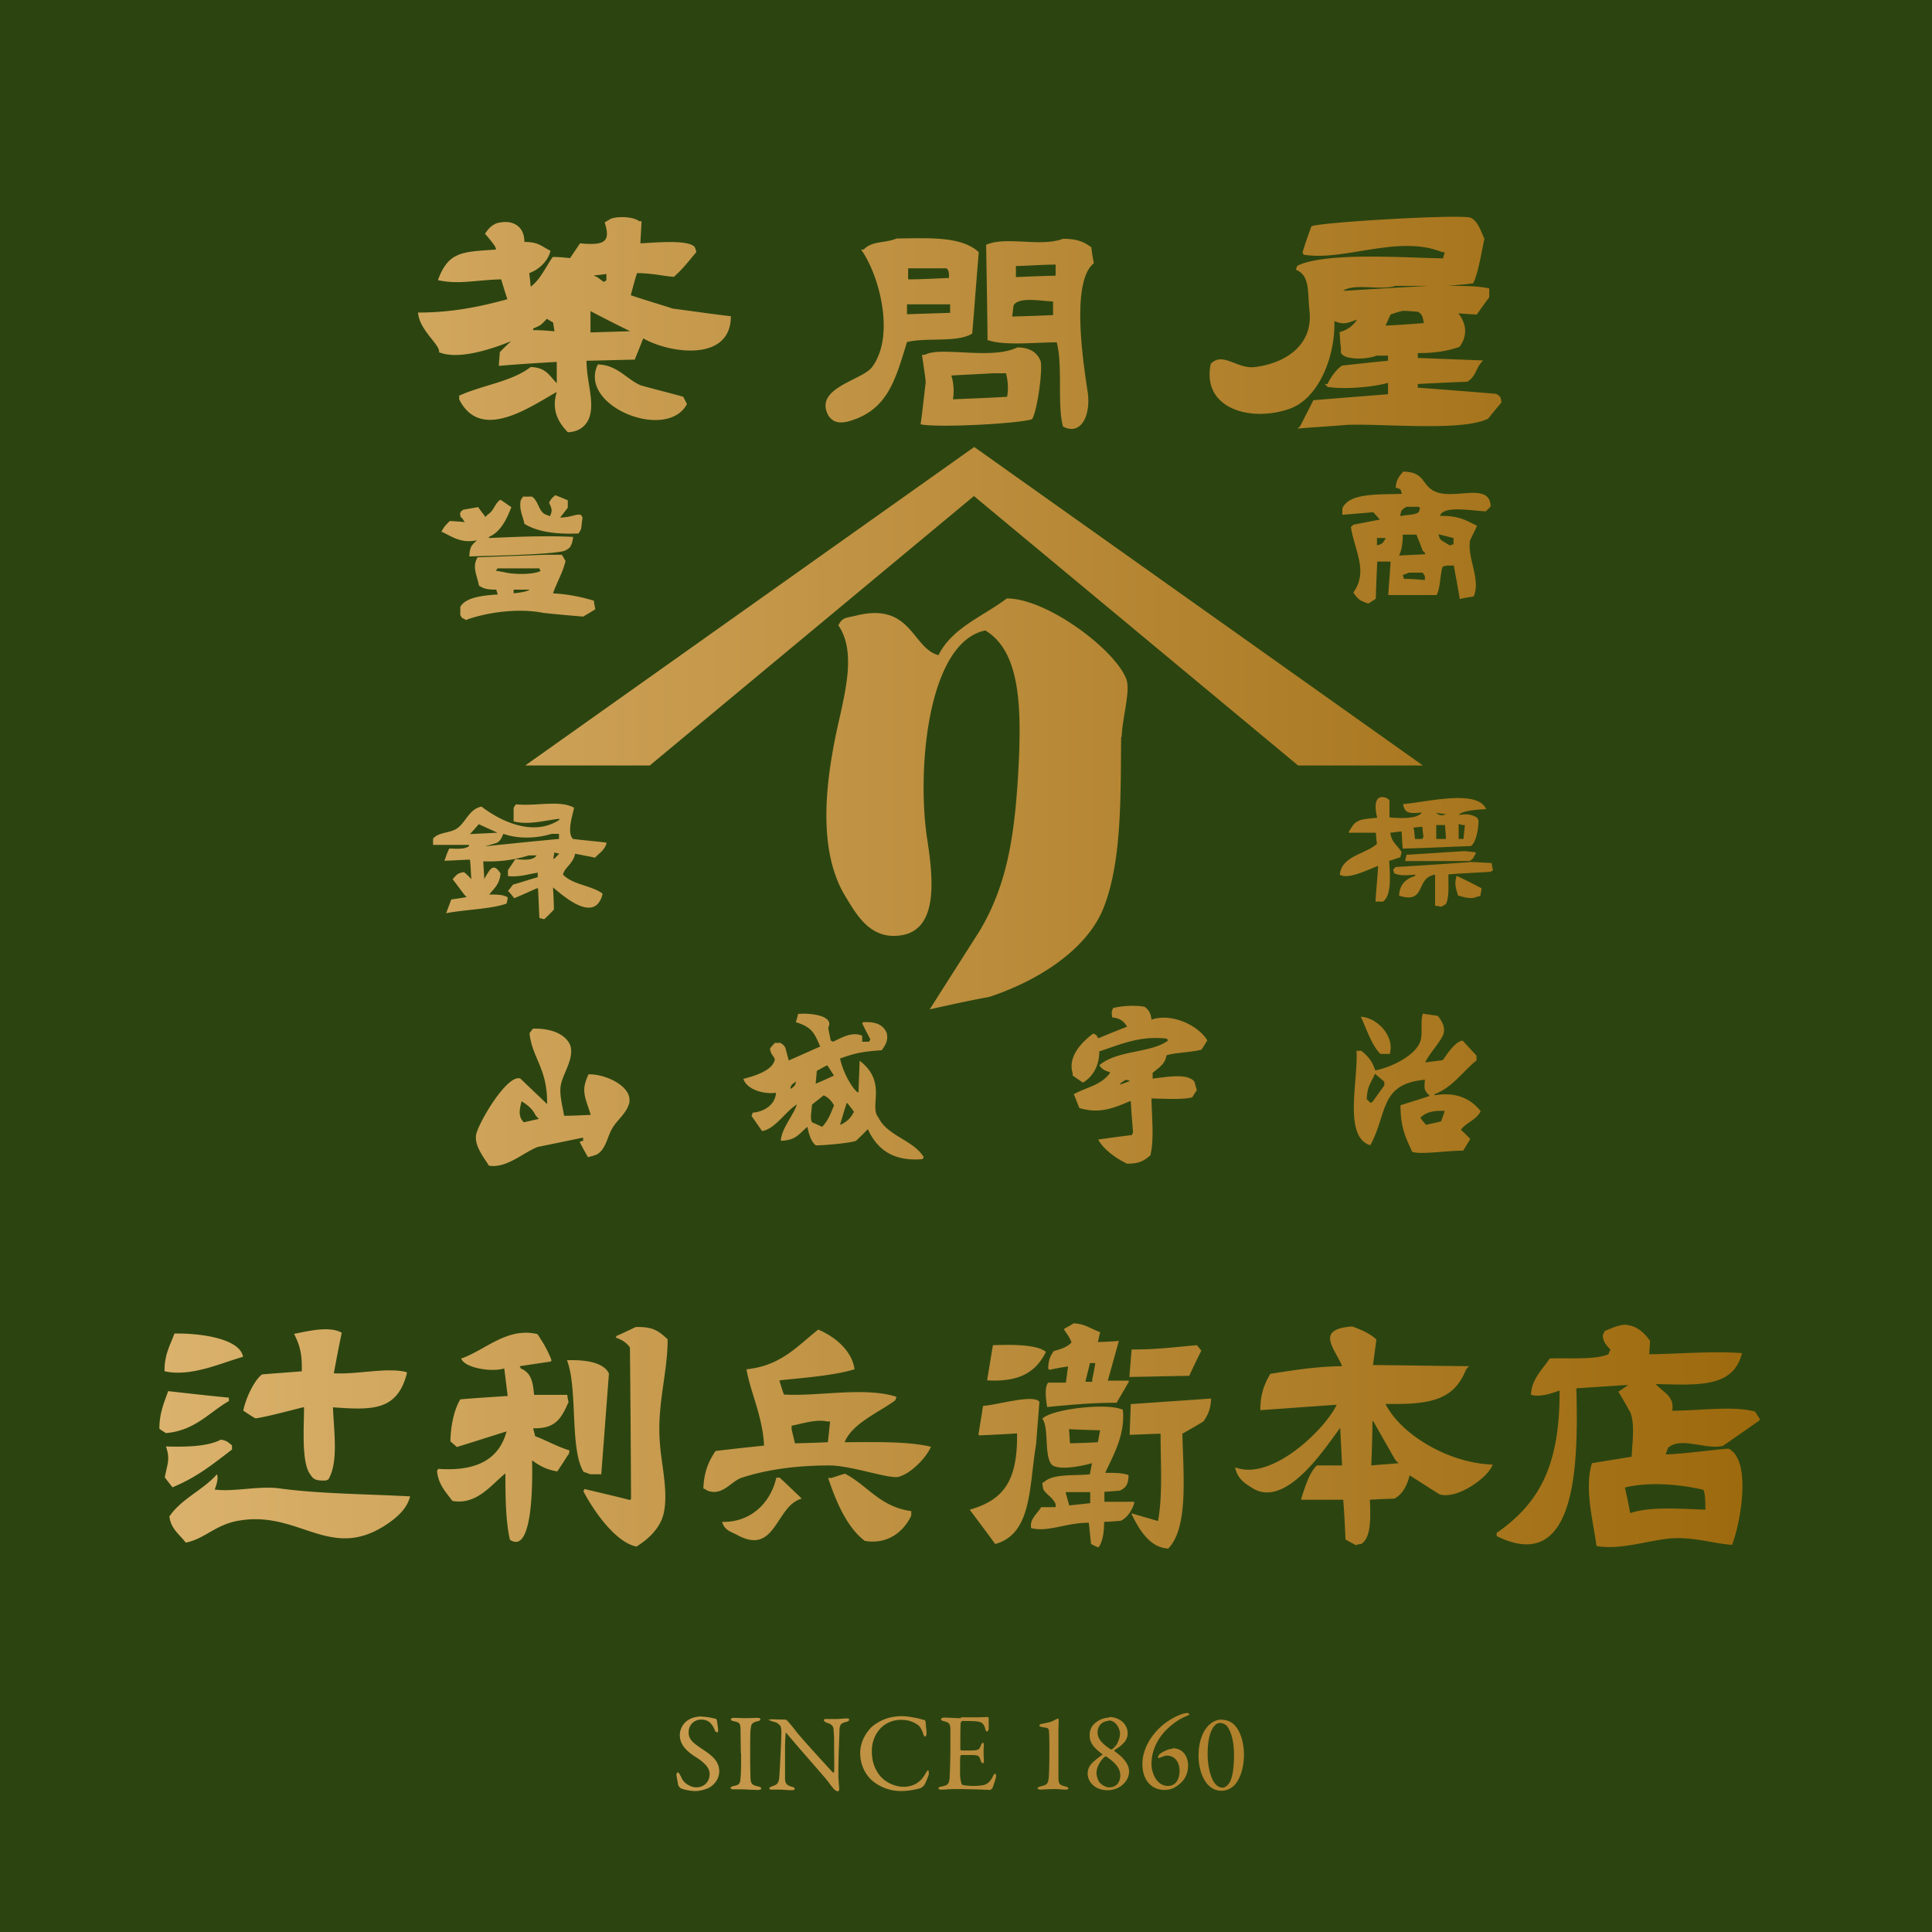 <svg xmlns="http://www.w3.org/2000/svg" viewBox="0 0 68.12 68.12"><defs><linearGradient id="a" x1="5.63" y1="35.4" x2="62.06" y2="35.4" gradientUnits="userSpaceOnUse"><stop offset="0" stop-color="#dbb26d"/><stop offset="1" stop-color="#9d690d"/></linearGradient></defs><path fill="#2c4510" d="M0 0h68.12v68.12H0z"/><path d="M21.08 12.85c.7.02 1 .52 1.52.74.5.14 1 .26 1.49.4.04.08.09.17.13.26-.71 1.33-3.86.06-3.14-1.4zm-5.15 18.86c.17-.02.35-.05.52-.08-.03-.04-.06-.06-.09-.1-.13-.17-.26-.35-.4-.53.14-.15.15-.21.4-.25.09.07.18.16.26.25-.02-.22-.02-.46-.05-.69-.29.01-.61.03-.9.04.05-.14.1-.29.17-.43.23 0 .54.04.7-.09v-.04h-1.27v-.22c.19-.23.57-.19.83-.35.32-.21.44-.7.88-.78.51.4 1.74 1.12 2.74.47v-.04c-.48.05-1.09.23-1.61.09v-.48l.08-.12c.75.07 1.55-.16 2.05.12-.05.28-.26.86-.04 1.1.39.05.79.08 1.18.13v.05c-.1.25-.24.31-.4.48-.23-.05-.47-.09-.7-.14-.08.37-.38.49-.43.74.36.36.97.37 1.39.66v.05c-.29 1.04-1.42 0-1.74-.26.01.26.03.52.03.78-.11.12-.23.24-.34.34-.06-.01-.11-.03-.17-.04-.02-.36-.03-.7-.05-1.05h-.04c-.27.12-.53.24-.8.35-.06-.08-.14-.18-.22-.26.07-.07.12-.15.18-.22.29-.08.58-.18.87-.26v-.16c-.39.06-.63.16-1.05.12v-.21c.08-.12.18-.26.26-.39.29.03.63.06.75-.13h-.27c-.53.16-1.01.23-1.61.21.01.24.03.46.04.7v-.09c.19-.31.3-.6.57-.18-.04.39-.22.51-.4.74.27 0 .49 0 .65.1 0 .07-.02.14-.04.22-.57.2-1.49.21-2.13.34l.18-.48zm3.79-1.61c-.06-.01-.12-.03-.18-.04 0 .07-.02.15-.03.22h.03l.18-.18zm-2.18-.39c-.15.05-.3.09-.44.13.87-.09 1.74-.18 2.61-.26v-.18h-.26c-.58.18-1.23.17-1.7 0-.07.14-.08.22-.22.31zm0-.35l-.66-.3c-.1.12-.2.23-.31.35.33-.02.66-.03.97-.05zm-1.31-7.66v-.3c.18-.35.86-.41 1.32-.44-.01-.05-.04-.11-.05-.17-.31 0-.44-.03-.61-.14-.08-.39-.25-.67-.05-1l2.4-.09h.57c.05.08.09.15.13.22-.09.4-.33.8-.44 1.14.54.03 1.01.13 1.44.26.01.1.03.2.05.3-.15.1-.29.18-.43.26-.48-.04-.94-.08-1.4-.13-.9-.18-1.99-.01-2.65.22-.13.04-.02.06-.13 0-.13-.07-.07-.01-.14-.13zm2.45-.91h-.57v.13c.18-.02.45-.05.57-.13zm-.92-.62c.3.09 1.06.1 1.3-.04-.02-.03-.03-.06-.04-.09h-1.48s-.04.06-.05.09c.09 0 .17.03.26.04zm1.43-2.05c-.21-.15-.21-.45-.43-.61h-.32l-.08.13c-.06.34.07.53.13.83.48.29 1.11.37 1.91.34.03-.05.07-.11.09-.17.02-.13.03-.26.05-.39-.02-.03-.03-.06-.05-.09-.16-.06-.33.08-.74.09.09-.12.18-.23.27-.35v-.26c-.14-.06-.29-.12-.44-.18-.12.1-.14.12-.22.26.06.15.11.22.08.35-.01.04-.03.09-.05.13-.07-.03-.14-.05-.22-.09zm13.38 22.67s-.02.05-.04.08c-1.04.09-1.61-.35-1.93-1.06-.13.14-.27.27-.41.41-.25.1-1.38.18-1.43.16-.16-.12-.25-.42-.29-.65-.3.24-.39.48-.94.49.04-.46.41-.83.57-1.28-.4.24-.77.87-1.23.94-.12-.17-.24-.35-.37-.53.01-.04.03-.08.04-.12.4-.03.8-.28.82-.7-.42.06-1.03-.11-1.15-.49.35-.09 1.06-.29 1.11-.7-.1-.18-.15-.19-.17-.37.05-.07.12-.14.17-.2h.2c.08.06.11.07.17.17l.12.45c.37-.16.74-.33 1.11-.49-.22-.51-.3-.68-.86-.86.03-.1.06-.19.08-.29.48-.04 1.29.07 1.06.49l.09.45c.03.01.06.03.08.04.31-.14.67-.37 1.03-.21v.21h.24s.03-.06.05-.08c-.1-.19-.2-.38-.29-.57.01-.01.02-.03.04-.04.43-.02.69.08.82.37.07.28-.04.43-.17.62-.71.05-.92.1-1.47.29.07.37.35.97.61 1.19h.04c.01-.37.03-.74.04-1.11.99.76.32 1.6.66 2 .32.66 1.23.79 1.6 1.4zm-4.51-2.66c-.12.11-.14.07-.2.25h.04c.12-.09.16-.14.16-.25zm1.35.86a.74.74 0 00-.37-.37c-.13.11-.28.22-.41.33-.02.29-.07.46 0 .62.12.05.24.11.36.16.2-.21.29-.44.41-.74zm0-1.06c-.08-.12-.16-.25-.24-.37-.13.06-.25.13-.37.2-.01.15-.03.3-.04.45.22-.09.44-.19.65-.29zm.7 1.27c-.08-.11-.16-.22-.25-.32-.09.25-.16.52-.24.77h.04c.22-.12.33-.22.45-.45zm-7.91-.37c-.07.4-.44.65-.61.95-.19.32-.23.78-.58.94-.09.03-.19.06-.28.08-.1-.18-.2-.35-.29-.54.11-.05 0-.02.12-.03v-.12c-.53.11-1.06.22-1.6.33-.52.2-1.09.76-1.72.66-.15-.25-.53-.7-.45-1.1.08-.41 1.1-2.15 1.56-1.97.31.3.63.6.94.9.02-1.26-.52-1.6-.62-2.5.04-.05.08-.11.12-.16.6-.02 1.13.17 1.31.57.17.47-.26 1.01-.33 1.44-.05.33.07.75.12 1.06h.04c.3 0 .6-.02.9-.03-.21-.66-.35-.85-.08-1.43.58-.02 1.53.41 1.44.98zm-3.2.62s-.08-.08-.12-.13c-.1-.22-.29-.37-.49-.49-.08.31-.12.55.08.74l.53-.12zm23.7-26.63c.42-.43.93.21 1.56.12 1.1-.14 2.05-.8 1.91-1.99-.07-.64.03-1.24-.48-1.44.07-.18 0-.1.14-.18 1.09-.44 3.75-.24 5.05-.22l.06-.22h-.09c-1.54-.63-3.46.33-4.88.09-.02-.03-.04-.06-.04-.09.09-.31.2-.61.31-.91.24-.14 5.3-.44 5.62-.3.26.13.35.47.48.74-.08.33-.22 1.25-.4 1.57-.28.04-.58.06-.87.09.5 0 1.05 0 1.44.09v.31c-.15.2-.3.41-.44.61-.22-.01-.45-.03-.65-.04.28.35.34.78.04 1.18-.41.14-.82.22-1.47.22v.17l2.31.09c-.25.2-.25.58-.57.75-.58.02-1.16.05-1.74.08v.13c.21.01 2.76.21 2.77.22.15.1.15.09.18.3-.16.19-.32.38-.47.57-.9.46-3.7.17-4.97.22-.58.05-1.16.08-1.74.13.02-.03.05-.05.08-.08.16-.31.31-.61.47-.92l2.63-.21v-.4c-.61.17-1.64.23-2.13.14l-.1-.1h.1c.1-.23.31-.52.51-.65.55-.06 1.08-.12 1.62-.17v-.18h-.4c-.48.18-1.32.12-1.26-.17v-.1c-.03-.19-.03-.38-.05-.56.29-.08.47-.22.62-.44-.33.11-.47.2-.8.05.03 1.32-.59 2.74-1.57 3.09-1.38.49-3.12 0-2.79-1.58zm7.5-1.45c-.04-.21-.05-.29-.21-.38-.18-.01-.36-.03-.53-.03-.14.03-.29.08-.43.13-.06.13-.11.25-.18.39.45-.02.9-.05 1.36-.09zm-2.83-1.12h.09c.97-.06 1.95-.12 2.92-.17H49.2c-.48.17-1.45-.1-1.84.17zm-11.51 2c.44 0 .71.17.83.48.08.3-.11 1.74-.3 2.05-.47.16-3.37.31-3.93.18.07-.5.12-.99.18-1.49-.03-.32-.09-.63-.13-.96h.1c.56-.31 2.33.19 3.26-.26zm-2.3 1.05c.07.25.08.52.04.78.64-.03 1.27-.05 1.91-.09.05-.3.03-.56-.04-.83h-.44c-.5.03-.98.05-1.48.08v.05zm1.21-4.67c.71-.31 1.92.09 2.71-.21.49 0 .73.1 1 .3.02.19.05.37.09.56-.81.64-.39 3.42-.22 4.54.12.8-.22 1.56-.87 1.22-.21-.79 0-2.12-.22-2.97-.76 0-1.84.13-2.44-.08 0-.45-.05-3.36-.05-3.36zm1.05 1.14c.47-.02.94-.04 1.4-.05v-.39c-.47 0-.93.04-1.4.05v.4zm-.13 1.39c.48-.01.95-.03 1.44-.05v-.48c-.46-.02-1.19-.17-1.39.13-.02.12-.03.26-.05.39zm-20.14 7.58c.39.17.68.43 1.27.31-.18.16-.26.22-.27.57.41-.02 3.17-.06 3.4-.22.14-.08.16-.1.22-.26.02-.07.03-.14.04-.21-1.01-.05-2.02 0-2.97.04v-.04c.41-.17.63-.63.79-1.05-.13-.08-.25-.18-.39-.26-.21.15-.22.39-.44.52-.03.03-.06.06-.08.09-.08-.11-.18-.23-.26-.35-.17.03-.34.06-.52.09-.09.06-.08.05-.12.13.03.16 0 .1.08.18.03.03.05.09.09.13-.17-.02-.35-.03-.53-.04-.13.13-.21.2-.3.39zm35.23-.6v.05c.66-.01.92.16 1.3.35-.08.17-.17.35-.25.52-.1.62.39 1.38.13 1.97-.16.03-.33.05-.49.09-.06-.39-.14-.78-.21-1.18-.24 0-.26-.01-.4.05-.08.26-.08.79-.21.99h-1.7c.02-.39.06-.78.08-1.18h-.47c-.02.45-.04.88-.05 1.31l-.26.17c-.28-.09-.38-.15-.53-.39.53-.75.05-1.45-.09-2.31.04-.02.06-.06.09-.08l.93-.18c-.07-.09-.15-.17-.23-.26-.35.03-.72.06-1.09.09v-.22c.23-.58 1.39-.48 2.1-.52-.06-.2-.03-.15-.22-.22.03-.3.12-.38.26-.56h.04c.7.02.62.43 1.01.66.67.4 2-.34 2.04.56-.05.06-.11.12-.17.18-.57-.03-1.43-.2-1.61.13zm-1.92.83h-.31v.26c.22-.06.21-.09.31-.26zm.51-.78h.05c.16-.04.5-.03.61-.14 0-.04.03-.09.04-.13a.218.218 0 01-.04-.05h-.44c-.08.05-.11.06-.17.13-.03.05-.03.11-.05.17zm.88 2.14c-.03-.05-.06-.09-.09-.14h-.48c-.07.03-.14.06-.22.08.02.05.03.09.04.14.25 0 .49.02.74.04v-.13zm0-.83s-.06-.05-.09-.09c-.07-.19-.14-.37-.22-.56h-.48c0 .32-.04.54-.13.74.3-.02.61-.03.92-.05v-.04zm.47-.66c.05.17.05.18.18.26.08.04.14.09.22.13.04-.01.08-.03.13-.04v-.22c-.17-.04-.35-.09-.53-.13zm-35.97-7.82c1.22 0 2.23-.22 3.14-.47-.08-.24-.15-.47-.22-.7-.89.02-1.47.19-2.22.03v-.03c.37-.98.84-.97 2.04-1.05a.423.423 0 00-.04-.12c-.11-.16-.23-.3-.35-.44.12-.17.2-.27.39-.36.51-.16 1 .04 1 .65.52 0 .61.17.92.31-.08.36-.41.67-.75.79.02.16.04.32.05.48.36-.27.52-.69.78-1.05.21 0 .41.02.61.04.12-.18.24-.35.35-.52.87.08 1.09-.05.87-.74.07-.04.14-.08.22-.13.3-.1.81-.06 1 .09h.08c-.01.26-.03.52-.04.78.46-.02 1.72-.15 1.92.14.02.05.04.11.05.17-.27.32-.48.6-.79.87-.42-.03-.77-.13-1.3-.13-.08.25-.15.52-.22.78.5.17.99.31 1.48.47.69.09 1.37.19 2.05.27 0 1.63-2.17 1.31-3.09.78-.1.26-.2.5-.3.75-.56.01-1.13.03-1.7.04 0 .75.31 1.49.08 2.05-.12.27-.37.46-.74.47-.29-.31-.6-.73-.39-1.42-.92.51-2.68 1.78-3.44.26v-.13c.84-.38 1.85-.49 2.52-1.01.55.02.65.3.92.57v-.75c-.68.04-1.37.08-2.04.14 0-.16.03-.33.03-.48.13-.14.26-.26.4-.39-.52.21-1.8.69-2.54.39.05-.26-.7-.78-.74-1.4zm6.2-1.3s.05.03.09.04c.09.06.16.12.25.18.03-.02.06-.03.09-.06v-.22c-.14.02-.29.04-.43.05zm-.13 2c.45-.01.92-.03 1.4-.04-.47-.23-.94-.47-1.4-.71v.74zm-2.01-.08c.24 0 .5.02.74.04-.02-.12-.03-.21-.05-.31-.07-.04-.14-.08-.22-.13-.07.08-.14.15-.22.22-.08.04-.17.09-.26.12v.06zm10.42 3.05c-.6-1.01 1.19-1.28 1.52-1.75.84-1.13.22-3.31-.39-4.14h.09c.32-.32.7-.21 1.17-.39 1.22-.02 2.29-.07 2.89.48-.08.95-.15 1.91-.23 2.87-.51.33-1.62.13-2.3.3-.41 1.33-.68 2.4-2.04 2.79-.29.08-.54.07-.71-.17zm2.8-4.84c.47 0 .95-.03 1.43-.05 0-.19 0-.26-.09-.34h-1.35v.39zm-.05 1.23c.5-.02 1.02-.03 1.52-.05v-.3h-1.52v.35zm7.57 14.9c.01-.61.31-1.6.17-2.01-.34-1.01-2.78-2.87-4.22-2.87-.83.63-1.93 1.03-2.41 2-.93-.24-.95-1.87-2.88-1.4-.35.09-.51.05-.65.35.58.84.3 2.1.05 3.23-.49 2.1-.84 4.67.22 6.36.39.65.91 1.56 2.04 1.32 1.19-.27 1.04-1.95.83-3.32-.39-2.45 0-6.99 2.04-7.41 1.2.71 1.26 2.59 1.19 4.45-.12 2.65-.38 4.46-1.4 6.16-.58.91-1.16 1.82-1.75 2.75.71-.16 1.39-.31 2.1-.44 1.59-.52 3.38-1.58 4.01-3.09.66-1.62.62-3.85.64-6.07zm12.66 13.19c-.14.31-.5.4-.7.66.11.11.22.21.33.33-.08.13-.16.27-.25.41-.58 0-1.52.15-1.8.04-.22-.5-.41-.83-.41-1.64.34-.11.68-.21 1.03-.33-.19-.2-.2-.21-.17-.57-1.61.15-1.31 1.18-1.92 2.3h-.04c-.91-.34-.39-2.26-.45-3.32H48c.24.2.38.36.49.69.56-.1 1.46-.54 1.6-1.06.08-.33-.02-.66.08-.94.18.03.36.05.53.08.12.16.3.41.17.7-.17.33-.44.58-.62.94.21-.03.41-.05.62-.08.14-.19.43-.66.7-.69.17.18.33.36.49.53v.17c-.49.39-.83.94-1.48 1.19v.04c.74-.13 1.29.11 1.64.58zm-3.4-1.03c-.11-.09-.22-.19-.33-.28-.13.31-.28.44-.29.9a.8.8 0 01.13.13c.03-.02.05-.03.08-.05.14-.19.27-.38.41-.57v-.12zm2.13 1.03c-.41-.02-.67.05-.86.24.06.09.13.17.2.25.18-.04.36-.08.53-.12.05-.13.09-.25.13-.37zm.88-8.77c-.87.06-1.74.12-2.61.17l-.09.09c.01.04.03.09.04.13.21.1.44.07.74.05v.04c-.32.11-.55.28-.57.7.98.31.56-.64 1.27-.74v1.09c.07.02.14.02.22.04.06-.03.1-.06.16-.09.13-.27.08-.71.09-1.05.5-.04.98-.06 1.48-.09.03-.02.06-.03.09-.05-.02-.09-.03-.17-.05-.26-.25-.01-.52-.03-.78-.04zm-2.23-.26c-.01.06-.02.11-.04.18v.04h2.26c.15-.08.13-.12.22-.26v-.05c-.13-.01-.26-.03-.39-.04-.69.04-1.38.09-2.06.13zm-1.61 5.71c.2.42.38 1 .69 1.31H49c.19-.63-.46-1.29-1.02-1.31zm3.45-4.27c.18.05.44.14.64.04.05-.01.1-.02.13-.04.01-.09.03-.17.04-.26-.29-.15-.58-.3-.88-.44-.09.29-.03.42.05.7zm-2.84-1.05c-.39.15-1.07.49-1.35.31.06-.67.94-.73 1.31-1.09-.02-.13-.03-.26-.04-.39h-.95v-.04c.1-.14.14-.27.31-.36.13-.09.48-.1.69-.13-.09-.32-.13-.85.31-.7.04.02.08.05.12.08v.61c.32.03.98.07 1.14-.17-.41.03-.6.05-.66-.3.82-.06 2.62-.54 2.93.18-.22.01-.87.04-.96.21.27-.06.46-.02.64.09.02.04.03.06.05.09 0 .29-.08.79-.27.91-.8.03-1.6.07-2.4.09-.02-.19-.03-.4-.04-.6-.13 0-.26.03-.4.04.05.36.25.43.4.69-.02.06-.03.12-.05.18-.13.03-.25.09-.39.12.03.51.09 1.23-.22 1.44h-.26c.02-.42.07-.84.09-1.26zm2.84-.95h.17c.02-.16.03-.32.05-.49h-.09s-.09-.03-.13-.04v.53zm-.79-.92c.09.09.21.11.34.05-.11-.02-.23-.03-.34-.05zm0 .92h.34c0-.16-.02-.32-.03-.49h-.31v.49zm-.79-.35c.02.12.03.24.04.35h.26s.03-.05.04-.09c-.02-.12-.03-.23-.04-.34l-.31.03v.05zm-7.28 7.45c-.07.11-.13.22-.21.33-.31.09-.99.11-1.23.2-.06.34-.29.44-.49.62v.2c.47-.05 1.25-.21 1.48.12.02.1.05.19.08.29-.06.08-.11.16-.16.25-.34.09-.93.05-1.44.04.01.71.1 1.43-.04 2.01-.23.18-.36.29-.82.29-.38-.18-.82-.49-1.02-.85.4-.06.79-.11 1.19-.16.01-.03.02-.06.04-.09-.03-.37-.06-.74-.08-1.1h-.04c-.6.26-1.08.44-1.77.24-.07-.16-.13-.33-.2-.49.48-.26.95-.31 1.27-.74v-.04c-.19-.05-.27-.1-.37-.24.63-.54 1.79-.42 2.41-.86v-.04s-.02-.03-.04-.04c-.96-.11-1.65.22-2.37.45 0 .52-.24.91-.58 1.1-.12-.08-.24-.16-.36-.25v-.08c-.19-.62.39-1.15.73-1.4.13.07.1.04.17.17.34-.14.68-.28 1.02-.41-.12-.2-.24-.29-.53-.33-.01-.2-.03-.18.04-.33.3-.07.76-.11 1.11-.04.15.12.21.21.24.45.75-.25 1.69.24 1.97.74zm-2.74 1.43s-.08-.03-.13-.04c-.07.04-.13.08-.2.13v.04l.33-.12zm-5.48-22.35L18.52 26.99h4.39l11.43-9.5 11.43 9.5h4.4L34.35 15.76zm-12.6 31.32s-.02.05-.04.08c.22.08.38.18.5.35.02 1.77.03 3.55.04 5.33-.01.02-.02.03-.04.05-.53-.14-1.07-.26-1.6-.39-.01.03-.03.05-.04.08.32.62 1.11 1.8 1.87 1.95.39-.24.8-.61.94-1.09.21-.75-.06-1.8-.11-2.52-.12-1.38.27-2.47.27-3.7-.31-.28-.5-.45-1.13-.43-.22.11-.44.21-.66.31zm-1.71 2.33c-.02-.08-.03-.16-.04-.23h-1.17c-.04-.48-.11-.78-.47-.93 0-.02-.02-.05-.04-.08.36-.05.72-.11 1.09-.16.01-.02.03-.03.04-.04-.14-.37-.3-.63-.5-.93-1.07-.26-1.86.58-2.69.86.12.33 1.06.49 1.52.35l.12.97c-.56.04-1.12.07-1.67.12-.22.36-.34.94-.35 1.48l.23.2c.59-.18 1.17-.37 1.75-.55-.28 1.05-1.15 1.41-2.41 1.32-.01.02-.03.05-.04.08.04.47.32.75.54 1.05.86.16 1.39-.59 1.87-.97 0 .85.01 1.69.16 2.34.8.54.8-1.98.78-2.8.25.18.5.33.89.39.12-.18.24-.36.35-.54.06-.08.06-.06.08-.2-.48-.15-.8-.35-1.21-.5-.02-.09-.05-.18-.07-.28.83.02 1-.39 1.25-.93zm.54 2.49c.08.02.15.05.23.08h.39l.27-3.55c-.19-.41-.86-.49-1.48-.47.39.99.09 3.15.59 3.94zm32.05-.26c-.12.41-1.22 1.24-1.87 1.05-.36-.22-.7-.45-1.06-.67-.08.34-.25.68-.54.82-.29.01-.57.02-.86.04.02.6.06 1.34-.31 1.56-.06 0-.13.02-.19.04-.12-.07-.24-.13-.36-.2-.02-.47-.04-.94-.08-1.4h-1.48v-.04c.13-.4.28-.91.55-1.17h.89c-.02-.47-.05-.93-.07-1.4v.08c-.51.67-1.92 2.9-3.12 2.1-.27-.17-.5-.33-.58-.7h.04c1.27.45 3.13-1.35 3.54-2.22-.9.06-1.79.13-2.69.19-.01-.56.15-.94.35-1.28.76-.12 1.61-.26 2.53-.27-.23-.6-.99-1.31.36-1.4.33.12.63.25.85.46l-.12.9c1.14.01 2.26.03 3.39.04-.03.03-.07.07-.11.12-.43 1.08-1.26 1.24-2.84 1.21.55 1.09 2.23 2.09 3.78 2.14zm-3.31-.04l-.12-.12c-.26-.45-.52-.91-.78-1.37h-.03c0 .52-.02 1.04-.04 1.56.32-.03.65-.05.97-.08zm9.49-.56c-.02.08-.05.16-.08.24.51 0 2.16-.22 2.22-.2.82.41.42 2.62.12 3.39-.73-.05-1.5-.34-2.41-.2-.85.13-1.61.37-2.37.24-.1-.82-.44-2-.16-2.92.47-.08.94-.15 1.4-.23.02-.49.12-1.11-.04-1.55-.14-.25-.28-.5-.43-.74.12-.08.23-.15.35-.24l-1.83.12c.07 2.59.04 6.62-2.81 5.21v-.11c1.52-1.06 2.23-2.39 2.22-5.02-.3.1-.67.24-1.01.15.02-.56.42-.91.66-1.28.55-.03 1.59.06 2.07-.15.02-.06.05-.11.07-.16-.13-.17-.24-.22-.27-.5.02-.06.05-.11.07-.16.22-.09.61-.28.86-.2.32.05.58.32.74.55l-.03.47c1.03-.01 2.2-.12 3.27-.04-.3 1.24-1.58 1.12-3.04 1.09.25.29.67.42.58.94.95 0 2.15-.18 2.92.03.05.08.1.16.16.24v.07l-1.29.9c-.61.15-1.5-.35-1.95.08zm-1.52 1.4c.07.3.13.6.19.91.71-.24 1.79-.15 2.65-.12 0-.27 0-.54-.07-.7-.83-.2-1.95-.29-2.77-.08zm-24.47-1.42c-.17.39-.7.93-1.13 1.05-.33.09-1.67-.4-2.45-.4-1.14 0-2.18.14-3.08.43-.38.12-.68.66-1.21.46-.05-.03-.1-.06-.15-.08.02-.58.19-.97.43-1.32.57-.07 1.14-.13 1.71-.19-.05-1.04-.48-1.87-.62-2.69 1.23-.13 1.79-.82 2.53-1.4.55.23 1.19.72 1.28 1.4-.77.23-1.82.3-2.65.39.05.17.1.34.16.5 1.22.07 2.85-.28 3.97.08-.01.04-.03.08-.04.12-.56.42-1.52.81-1.79 1.48 1.05 0 2.19-.04 3.04.16zm-3.54-.9h-.12c-.37-.09-.89.08-1.25.15v.12c.04.17.08.34.12.5.38-.01.77-.02 1.16-.04.03-.25.05-.49.08-.74zm0 1.99h-.08c.27.82.66 1.74 1.29 2.22.82.14 1.38-.34 1.64-.89v-.16c-1.11-.15-1.54-.91-2.34-1.32-.17.05-.34.11-.51.16zm-1.91 0c-.19.83-.85 1.57-1.91 1.55.09.3.3.34.55.47 1.35.73 1.34-1.05 2.26-1.29-.26-.25-.52-.5-.78-.74h-.11zm9.5-4.45c-.33-.27-1.3-.25-1.86-.23-.07.4-.13.8-.2 1.2v.04c1.06.06 1.7-.24 2.07-1.01zm5.49-.03a2.8 2.8 0 00-.16-.2c-.73.06-1.44.16-2.3.15-.03.33-.05.65-.08.97.7-.01 1.4-.03 2.11-.04.14-.3.28-.6.43-.89zm-2.49 1.87c-.01.36-.03.72-.04 1.09.36-.01.72-.03 1.09-.04 0 1.02.08 2.18-.09 3.08l-.93-.27v.03c.24.48.61 1.18 1.29 1.21.72-.73.53-2.6.5-4.05.25-.14.49-.28.74-.43.15-.21.25-.42.27-.77v-.04c-.95.07-1.9.13-2.85.2zm-3.23-.08c-.21-.27-1.53.13-1.98.15-.05.34-.11.68-.16 1.01.01.02.03.03.04.03.44-.02.88-.04 1.32-.07.02 1.62-.43 2.34-1.67 2.69.3.4.6.8.9 1.21 1.31-.36 1.19-2.04 1.44-3.51l.12-1.52zm.94-.66c.03-.19.05-.39.08-.58-.22.03-.44.07-.66.12-.01-.02-.03-.03-.04-.04 0-.31.08-.45.19-.62.24-.07.49-.14.63-.31-.08-.22-.17-.29-.27-.47.11-.06.23-.13.35-.2.41.02.61.2.93.31-.03.12-.05.23-.08.35.25-.01.49-.02.74-.04l-.39 1.4h.74v.04c-.14.25-.29.5-.43.74-.91 0-1.71.08-2.45.15-.03-.23-.11-.69.04-.86h.63zm.7-.04h.23v-.08c.04-.19.08-.39.11-.58h-.19c-.05.22-.11.44-.16.66zM39.99 53c-.07.25-.25.52-.47.62-.19.02-.39.03-.59.04 0 .36-.05.69-.19.89h-.04c-.08-.03-.15-.07-.23-.11-.03-.25-.05-.5-.08-.75-.82 0-1.42.34-2.03.19-.07-.31.21-.5.35-.74h.51v-.11c-.12-.25-.3-.31-.43-.51-.02-.08-.03-.15-.04-.23.04-.02.08-.05.12-.08.33-.25 1.05-.17 1.56-.23.02-.13.05-.26.07-.39-.35.1-1.11.26-1.4.07-.3-.29-.1-1.32-.35-1.64.35-.35 2.35-.57 2.84-.31.09.89-.35 1.62-.62 2.22.31 0 .62 0 .82.08 0 .32-.09.45-.31.55-.18.01-.36.03-.54.04v.35h1.05v.04zm-1.55-.39h-.86v.04l.12.43c.24-.03.49-.05.74-.08v-.39zm.34-2.18c-.36-.01-.73-.02-1.09-.04.02.17.02.33.04.5.33-.01.65-.02.98-.04.03-.14.05-.28.08-.43zm-24.44-2.01v-.04c-.69-.18-1.75.09-2.57.04.09-.48.18-.96.28-1.43-.44-.25-1.21-.05-1.68.04.18.37.29.66.27 1.32-.47.04-.93.07-1.4.11-.28.2-.6.9-.66 1.28.14.09.28.19.43.27.37-.05 1.16-.26 1.67-.39h.04c0 .69-.1 1.98.23 2.38.11.19.25.21.55.2l.08-.04c.36-.61.19-1.69.16-2.54 1.39.1 2.27.13 2.61-1.21zm-8.53-.07c.93.21 2.03-.31 2.76-.51-.12-.68-1.64-.84-2.42-.82-.15.42-.35.72-.35 1.32zm-.2 2.02c.08.06.16.11.24.16 1.03-.09 1.52-.73 2.22-1.13v-.12c-.72-.07-1.43-.15-2.14-.23-.15.42-.31.78-.31 1.32zm.24.63c.16.44.05.62-.04 1.09.09.12.18.23.27.35.86-.35 1.43-.82 2.1-1.33v-.15c-.14-.1-.16-.16-.39-.2-.48.25-1.24.26-1.94.24zm.12 2.45c.05.46.36.65.58.94.68-.13 1.05-.65 1.91-.78 2.1-.34 3.18 1.44 5.14.16.35-.23.75-.55.86-1.01-1.49-.08-3.23-.09-4.6-.28-.73-.1-1.61.13-2.29.04.06-.16.14-.39.08-.54-.49.56-1.25.86-1.67 1.48zm18.79 7.07c-.27 0-.46.08-.58.19-.13.12-.21.29-.21.47 0 .33.23.56.56.77.41.26.49.44.49.6 0 .28-.2.47-.47.47-.15 0-.4-.1-.51-.31-.05-.12-.11-.22-.14-.22-.02 0-.05.06-.05.07 0 .06.04.23.06.37 0 .01.05.1.09.12.12.06.38.1.51.1.17 0 .4-.06.53-.14.21-.14.32-.35.32-.55 0-.35-.24-.55-.54-.75-.34-.23-.54-.35-.54-.63 0-.26.19-.45.45-.45.11 0 .21.03.28.09.04.02.14.14.19.28.02.05.06.08.09.08s.03-.04.03-.1c0-.02-.03-.24-.04-.31 0 0-.02-.07-.05-.07-.07-.01-.27-.07-.46-.07zm1.37 1.3c0 .33 0 .74-.02.87-.01.18-.03.24-.23.28-.08.02-.12.04-.12.07s.03.05.1.05h.3c.11 0 .38.02.58.02.05 0 .1-.02.1-.05 0-.03-.03-.05-.1-.07-.25-.05-.27-.12-.28-.33 0-.12-.01-.37-.01-.58 0-.76 0-1.01.02-1.14.02-.11.01-.2.24-.25.06-.01.1-.04.1-.07s-.03-.05-.1-.05c-.14 0-.23.01-.42.01-.13 0-.32-.01-.42-.01-.05 0-.1.02-.1.05 0 .03.02.05.11.07.22.04.22.1.23.28 0 .13.01.61.01.85zm.97-1.2s.04.05.09.06c.17.05.22.05.33.18 0 .01.03.05.03.19 0 .32-.05 1.26-.07 1.57-.02.29-.09.3-.27.37-.04.01-.08.03-.08.07 0 .04.05.04.1.04h.25c.14 0 .3.02.42.02.07 0 .12-.01.12-.05 0-.02-.01-.05-.1-.07-.19-.06-.23-.11-.24-.29v-1.07c0-.3.02-.41.02-.52 0-.02.03-.03.04 0 .35.42 1.02 1.18 1.39 1.61.1.13.17.23.24.31.03.05.12.12.17.12.03 0 .05-.04.05-.08 0-.06-.03-.35-.03-.52 0-.67.04-1.43.04-1.57.01-.21.08-.24.25-.28.07-.02.09-.05.09-.08s-.02-.04-.09-.04c-.1 0-.23.02-.37.02h-.33c-.05 0-.1 0-.1.04 0 .03.03.06.1.09.21.06.24.16.24.24.01.12.02.26.02.39 0 .56.01.98 0 1.1 0 .01-.02.05-.04.03-.26-.28-1.12-1.22-1.29-1.44-.15-.2-.25-.31-.31-.38-.02-.02-.06-.05-.08-.05-.2 0-.39-.01-.47-.01s-.13.02-.13.05zm4.71-.11c-.36 0-.72.09-1.05.36-.16.14-.43.49-.43.93s.18.72.33.89c.16.18.56.46 1.1.46.33 0 .64-.08.71-.11a.4.4 0 00.12-.1c.05-.09.14-.3.16-.39 0-.04 0-.13-.03-.13-.02 0-.03.02-.08.1-.09.16-.19.29-.36.38-.16.09-.35.1-.42.1-.31 0-.77-.17-.98-.62-.09-.17-.14-.38-.14-.64 0-.59.4-1.1 1.03-1.1.21 0 .41.04.62.2.05.04.12.16.16.29.02.06.04.1.06.1.03 0 .06-.05.06-.13 0-.09-.03-.26-.03-.34 0-.09-.04-.12-.06-.12-.06 0-.19-.06-.3-.07-.15-.03-.32-.06-.46-.06zm2.07.07c-.26 0-.41-.02-.59-.02-.05 0-.11.02-.11.06 0 .03.03.05.11.07.17.04.21.09.22.26v.66c0 .47-.02.94-.03 1.1-.02.21-.09.24-.28.28-.06.01-.11.03-.11.06 0 .04.04.05.12.05.15 0 .23-.02.44-.02.63 0 1.22.03 1.26.03.02 0 .05-.03.07-.05.03-.03.14-.38.14-.42 0-.04 0-.1-.03-.1-.02 0-.05.02-.09.11-.09.18-.2.26-.32.29a2.128 2.128 0 01-.72 0c-.03 0-.06-.04-.07-.09a1.32 1.32 0 01-.04-.32c0-.17 0-.53.01-.61 0 0 .02-.04.03-.04h.38c.24.01.25.02.31.2.01.04.04.09.07.09s.05-.04.04-.11c0-.08-.01-.13-.01-.24 0-.09 0-.17.01-.28 0-.03 0-.09-.03-.09-.02 0-.05.02-.07.08-.07.18-.09.19-.45.19h-.25s-.02-.02-.03-.04c0-.06 0-.79.01-.89 0-.09.05-.11.06-.11.17 0 .45 0 .55.02.12.02.21.06.26.26 0 .04.03.09.06.09s.06-.05.06-.1v-.37c0-.02-.02-.05-.04-.04-.06 0-.23.01-.36.01h-.57zm2.7 2.48s.05.04.1.04.3-.02.52-.02c.12 0 .28.02.38.02.06 0 .09-.02.09-.04 0-.03-.05-.06-.1-.07-.24-.06-.25-.1-.25-.36v-1.54c0-.28.01-.37.01-.45 0-.02-.01-.04-.04-.04-.02 0-.07.03-.15.07-.11.06-.26.08-.41.11-.04 0-.08.04-.08.06 0 .03.02.04.07.05.04.01.11.02.17.03.04 0 .08.04.09.08.01.06.02.19.02.6 0 .71-.01 1-.03 1.13-.02.16-.07.21-.26.25-.09.02-.13.05-.13.08zm2.54-2.5c-.16 0-.35.06-.49.18-.12.09-.21.24-.21.44 0 .16.05.28.14.39.09.11.21.21.31.28v.02c-.05.03-.19.14-.25.19-.11.09-.27.23-.27.48s.22.58.7.58c.12 0 .32-.03.48-.15.15-.11.28-.29.28-.51 0-.32-.32-.58-.52-.72v-.03c.08-.05.19-.12.26-.19.11-.09.21-.22.21-.4 0-.34-.29-.58-.66-.58zm-.01 2.46c-.11 0-.24-.07-.33-.16a.641.641 0 01-.12-.35c0-.21.16-.47.31-.58 0 0 .04 0 .06.02.23.16.47.36.47.65 0 .23-.13.42-.39.42zm-.03-2.36c.31 0 .41.36.41.45 0 .19-.09.34-.11.39-.04.06-.12.14-.17.18h-.05c-.25-.17-.46-.34-.46-.6s.2-.4.38-.4zm2.26 1a.59.59 0 00-.25.07c-.08.03-.19.1-.22.14-.03.04-.04.06-.04.09 0 .02.03.03.03.03.06-.03.22-.09.28-.09.24 0 .45.18.45.54 0 .24-.09.4-.2.47-.07.05-.16.06-.21.06-.37 0-.58-.41-.58-.79 0-.47.24-.94.6-1.26.26-.24.48-.35.65-.42.05-.02.08-.03.08-.06s-.05-.04-.08-.04c-.13 0-.37.1-.63.26-.47.3-.94.88-.94 1.54 0 .54.3.91.78.91.18 0 .33-.05.48-.17.2-.14.35-.37.35-.69s-.18-.61-.55-.61zm1.75-1.03c-.15 0-.25.04-.36.11-.24.16-.47.54-.47 1.17 0 .5.21 1.22.8 1.23.12 0 .24-.03.36-.11.22-.14.44-.55.44-1.18 0-.42-.16-1.21-.77-1.21zm-.07.12c.08 0 .14.03.2.07.1.07.29.41.29 1.05 0 .5-.06.8-.15.97-.01.02-.12.19-.25.19-.4 0-.53-.74-.53-1.17 0-.58.11-.82.2-.96.08-.11.15-.15.24-.15z" fill="url(#a)"/></svg>